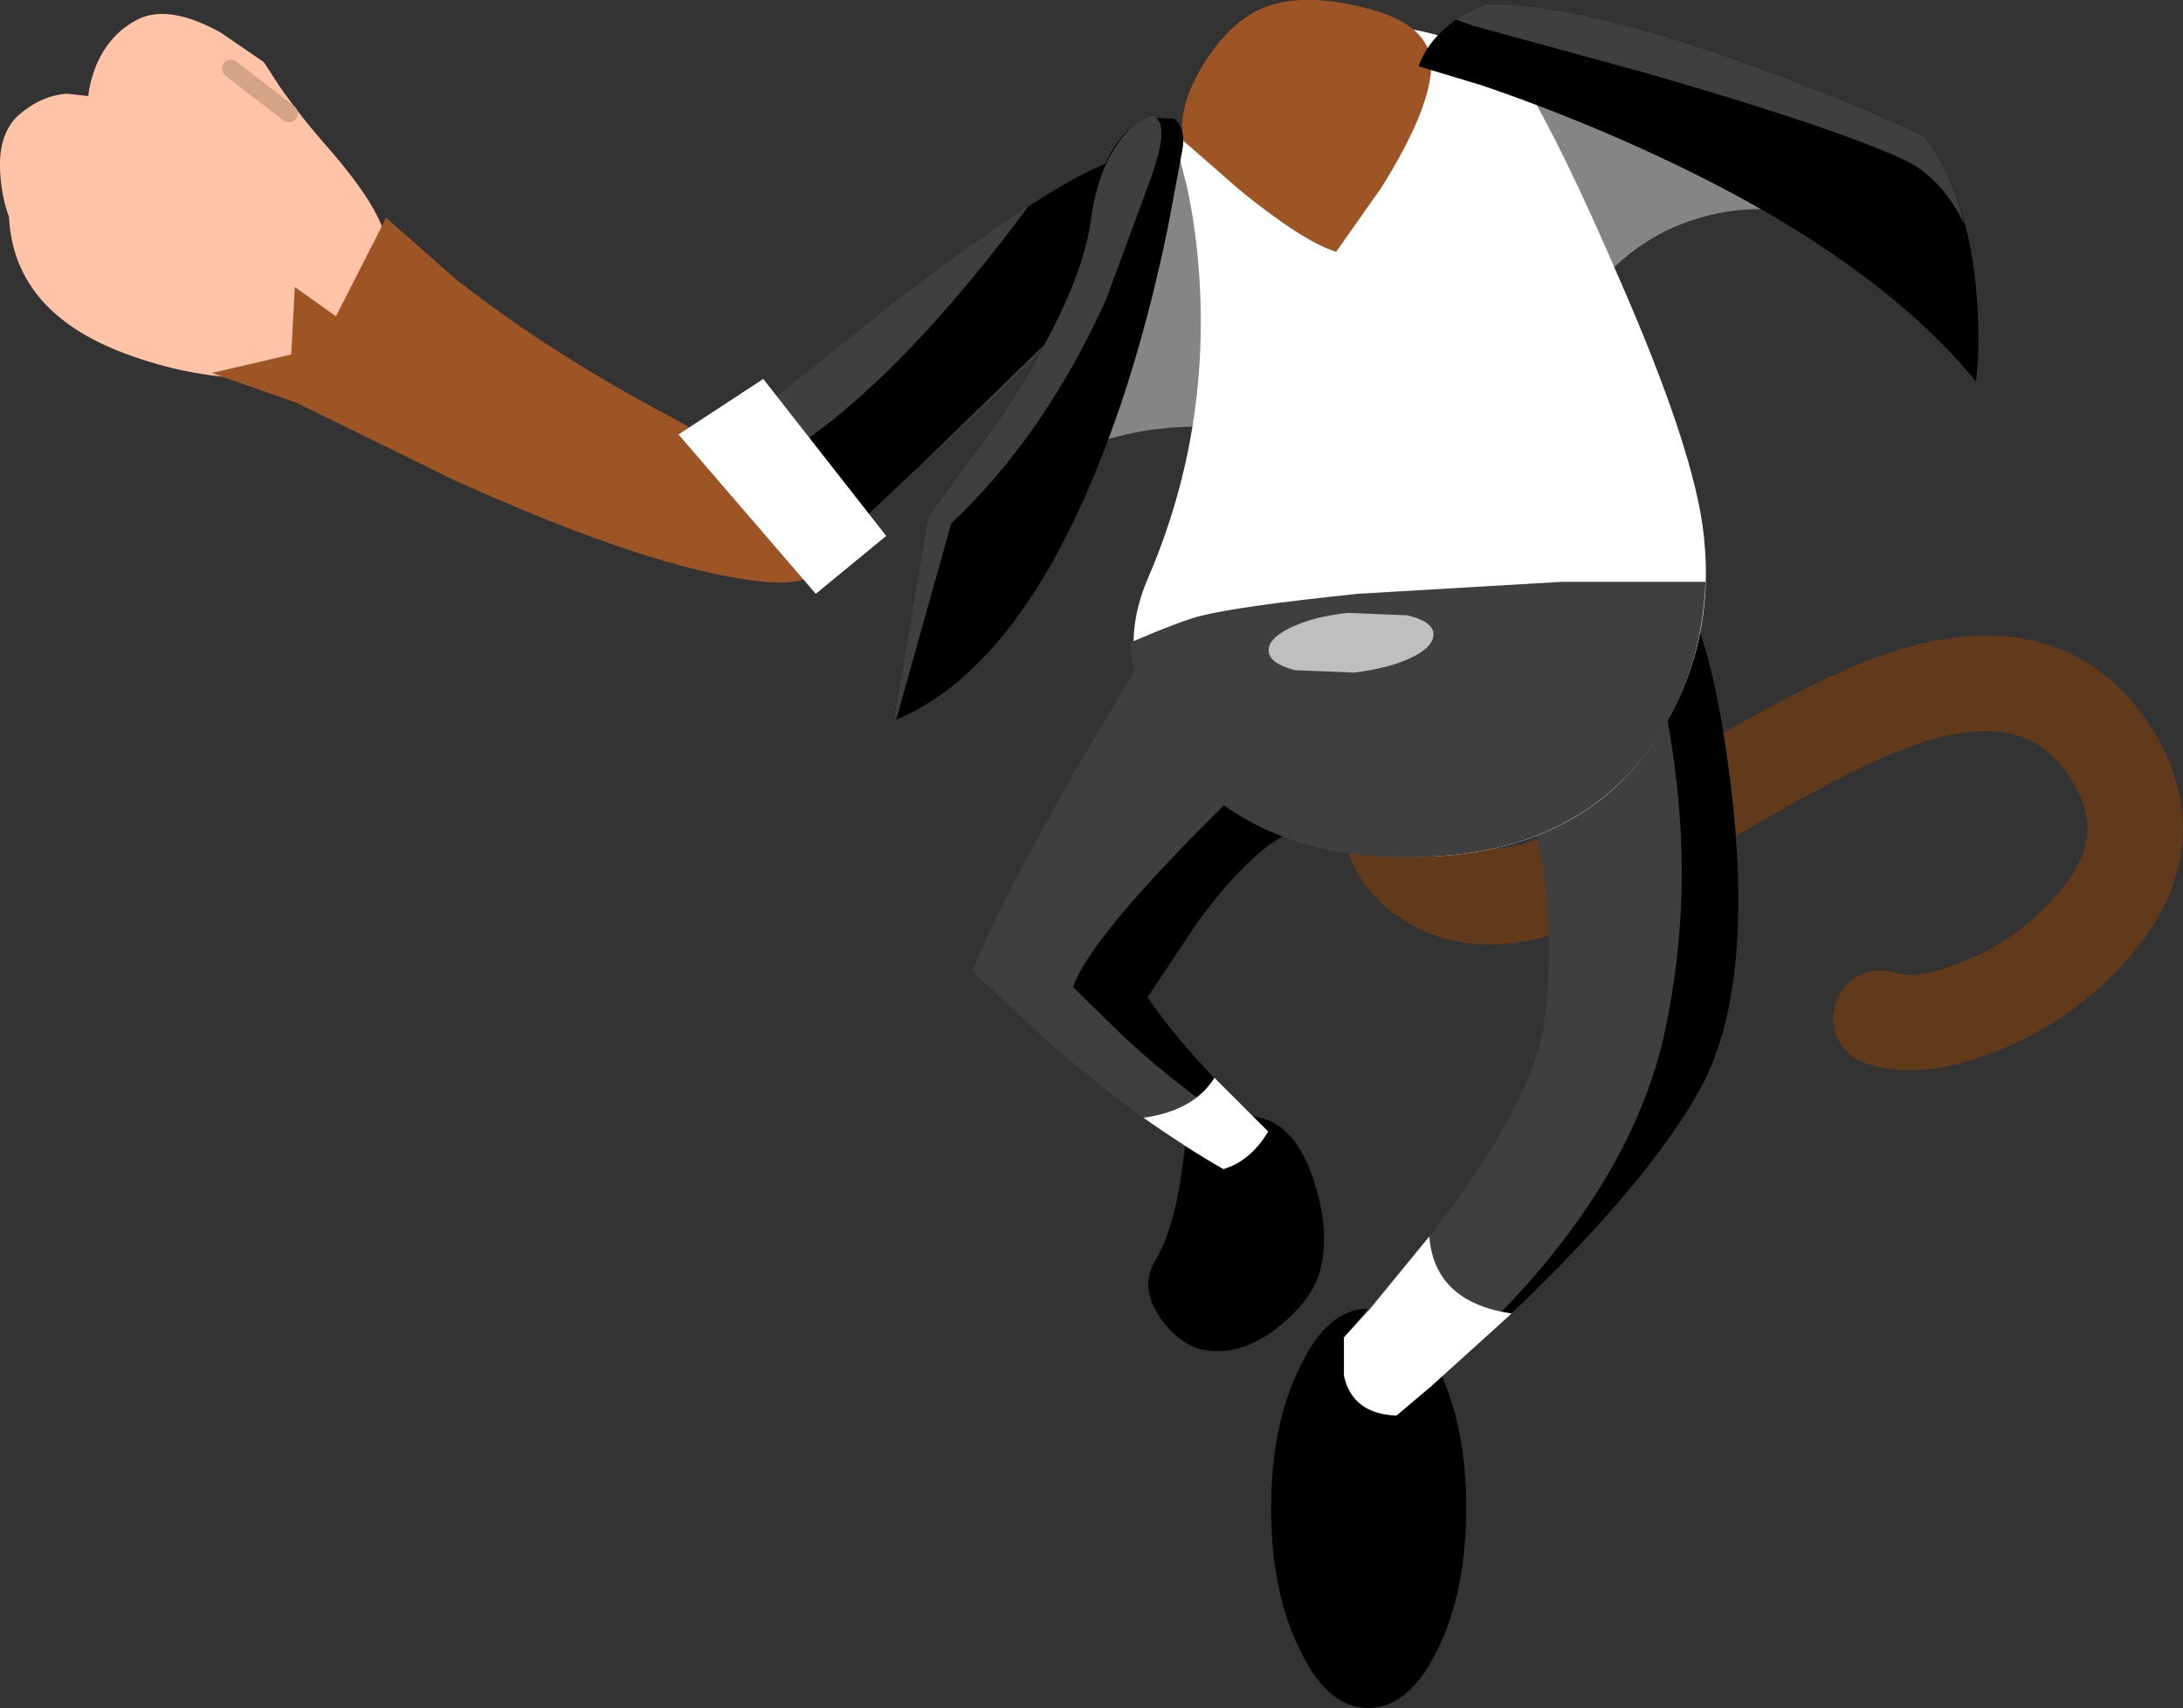 <?xml version="1.0" encoding="UTF-8" standalone="no"?>
<svg xmlns:xlink="http://www.w3.org/1999/xlink" height="143.1px" width="182.9px" xmlns="http://www.w3.org/2000/svg">
  <rect width="100%" height="100%" fill="#333333" stroke="none"/>
  <g transform="matrix(1.0, 0.0, 0.0, 1.0, -9.0, -109.8)">
    <path d="M125.85 180.25 Q126.8 182.55 129.5 183.95 134.85 186.65 143.45 181.9 158.45 172.4 166.0 169.25 179.2 163.75 185.25 172.0 191.7 180.85 182.4 189.4 178.75 192.75 174.15 194.4 169.55 196.1 166.6 195.1" fill="none" stroke="#613a1c" stroke-linecap="round" stroke-linejoin="round" stroke-width="8.0"/>
    <path d="M27.45 112.5 L31.1 115.0 32.4 117.0 Q34.2 119.6 36.55 122.25 39.5 125.65 40.6 127.9 41.9 130.4 41.45 132.65 40.8 136.0 38.35 138.6 35.1 142.0 30.25 141.5 25.3 141.45 20.25 139.7 10.15 136.25 9.75 127.95 9.2 126.5 9.05 124.7 8.7 121.15 10.55 119.45 12.45 117.8 14.6 117.65 L16.4 117.85 Q16.5 116.7 17.05 115.3 18.2 112.55 20.7 111.35 23.25 110.2 27.45 112.5" fill="#ffc4a8" fill-rule="evenodd" stroke="none"/>
    <path d="M33.2 119.3 L28.35 115.55" fill="none" stroke="#d5a385" stroke-linecap="round" stroke-linejoin="round" stroke-width="1.5"/>
    <path d="M70.85 158.25 Q62.0 156.8 47.0 150.0 L33.85 143.55 26.75 141.05 33.4 139.5 33.7 133.85 37.15 136.3 41.35 128.05 47.2 133.2 Q55.05 139.35 64.95 144.6 72.4 148.55 76.2 153.9 80.45 159.9 70.85 158.25" fill="#9e5526" fill-rule="evenodd" stroke="none"/>
    <path d="M103.95 123.0 L105.45 124.8 Q106.65 127.2 105.1 129.7 102.6 133.7 77.2 157.15 L74.1 154.05 Q70.75 150.2 69.35 146.8 L84.45 134.7 Q100.35 122.7 103.95 123.0" fill="#3f3f3f" fill-rule="evenodd" stroke="none"/>
    <path d="M103.95 123.0 L104.65 123.65 Q105.45 124.5 105.75 125.55 104.7 128.7 101.0 134.3 L86.1 148.8 77.2 157.15 Q74.1 154.45 71.55 150.9 73.3 149.0 76.35 146.8 85.15 140.6 95.15 127.1 101.8 122.8 103.95 123.0" fill="#000000" fill-rule="evenodd" stroke="none"/>
    <path d="M77.35 159.55 L65.85 146.2 72.95 141.55 83.25 154.7 77.35 159.55" fill="#ffffff" fill-rule="evenodd" stroke="none"/>
    <path d="M131.85 236.15 Q131.85 243.1 129.45 248.0 127.05 252.9 123.65 252.9 120.2 252.9 117.9 248.0 115.5 243.15 115.5 236.15 115.5 229.2 117.9 224.35 120.2 219.45 123.65 219.45 127.05 219.45 129.45 224.35 131.85 229.2 131.85 236.15" fill="#000000" fill-rule="evenodd" stroke="none"/>
    <path d="M137.8 159.4 Q140.6 157.15 145.2 157.8 149.65 158.5 150.75 161.0 153.0 166.05 154.25 177.7 155.8 193.4 151.3 201.3 146.9 209.05 136.0 219.5 L126.0 228.4 Q122.3 228.25 121.6 225.05 L121.6 221.85 129.25 212.8 Q137.15 202.45 138.25 196.15 139.3 189.95 138.25 182.15 L136.9 175.6 Q135.25 170.75 135.2 166.6 135.2 161.5 137.8 159.4" fill="#3f3f3f" fill-rule="evenodd" stroke="none"/>
    <path d="M145.25 157.85 Q147.2 158.1 148.7 159.0 150.2 159.8 150.75 161.0 153.0 166.05 154.25 177.7 155.8 193.4 151.3 201.3 146.9 209.05 136.0 219.5 L126.0 228.4 124.95 228.25 Q132.8 222.45 138.45 215.65 146.4 206.05 148.5 196.15 151.0 184.6 149.05 172.2 147.85 164.45 145.25 157.85" fill="#000000" fill-rule="evenodd" stroke="none"/>
    <path d="M135.65 219.85 L128.85 226.0 126.0 228.4 Q122.3 228.25 121.6 225.05 L121.6 221.85 123.8 219.45 128.75 213.4 Q129.2 218.9 135.65 219.85" fill="#ffffff" fill-rule="evenodd" stroke="none"/>
    <path d="M113.25 203.3 Q117.25 203.25 119.0 208.5 120.45 212.8 119.65 216.05 119.1 218.45 116.5 220.65 113.8 222.95 111.15 223.0 108.3 223.1 106.35 220.4 104.35 217.7 105.85 215.3 107.1 213.25 107.85 209.1 L108.5 204.4 Q109.4 203.35 113.25 203.3" fill="#000000" fill-rule="evenodd" stroke="none"/>
    <path d="M117.25 170.75 Q119.3 173.7 119.5 176.1 119.75 178.7 117.85 179.3 114.45 180.2 109.45 186.9 L105.15 193.35 Q108.3 198.05 115.25 204.6 113.8 207.05 111.5 207.75 104.95 204.1 97.05 197.3 L90.45 191.15 Q92.9 185.2 99.3 174.0 L105.25 164.0 Q112.15 163.4 117.25 170.75" fill="#3f3f3f" fill-rule="evenodd" stroke="none"/>
    <path d="M115.25 204.6 L114.65 205.4 Q108.9 201.9 103.35 196.85 L98.9 192.5 Q100.6 187.6 115.8 173.15 118.7 174.8 119.4 176.7 120.1 178.6 117.85 179.3 114.45 180.2 109.45 186.9 L105.15 193.35 Q108.3 198.05 115.25 204.6" fill="#000000" fill-rule="evenodd" stroke="none"/>
    <path d="M104.8 203.45 Q109.05 202.85 110.75 200.1 L115.25 204.6 Q113.8 207.05 111.5 207.75 108.6 206.1 104.8 203.45" fill="#ffffff" fill-rule="evenodd" stroke="none"/>
    <path d="M151.25 128.1 Q145.7 129.75 141.9 134.85 136.2 142.4 132.85 144.4 126.4 148.25 115.1 146.1 104.45 144.1 95.55 149.3 92.75 151.0 90.5 153.1 L88.75 154.95 Q102.05 126.95 108.45 120.6 111.75 117.2 116.0 115.95 118.3 115.3 125.7 114.35 135.75 113.1 151.95 121.1 157.7 123.9 160.95 126.3 164.15 128.65 161.55 128.0 156.15 126.6 151.25 128.1" fill="#858585" fill-rule="evenodd" stroke="none"/>
    <path d="M123.75 111.9 Q128.05 112.0 132.0 113.65 135.7 115.2 136.75 116.9 139.8 121.85 144.8 133.45 151.0 147.65 151.75 154.65 152.75 163.85 148.0 171.35 142.45 180.1 131.1 181.4 118.7 182.7 110.0 175.05 101.25 167.3 105.2 158.2 110.3 146.35 109.5 133.25 109.25 129.15 108.45 125.45 L107.7 122.5 Q112.05 111.7 123.75 111.9" fill="#ffffff" fill-rule="evenodd" stroke="none"/>
    <path d="M114.75 110.5 Q118.05 109.1 123.3 110.45 129.2 111.85 128.9 115.75 128.6 119.35 124.75 125.5 L120.95 130.9 Q118.2 130.05 112.9 125.75 L108.15 121.6 Q107.6 118.8 109.85 115.15 112.05 111.65 114.75 110.5" fill="#9e5526" fill-rule="evenodd" stroke="none"/>
    <path d="M122.75 159.55 L139.8 158.55 151.9 158.55 Q151.55 167.0 146.8 173.1 141.15 180.25 131.1 181.4 119.55 182.6 112.1 177.65 104.8 172.8 103.65 163.65 108.1 161.75 109.6 161.4 112.7 160.6 122.75 159.55" fill="#3f3f3f" fill-rule="evenodd" stroke="none"/>
    <path d="M108.05 122.45 L106.85 128.85 Q105.25 136.65 102.95 143.55 95.5 165.5 83.85 170.2 L86.75 153.1 93.1 144.4 Q99.55 134.45 100.4 128.25 101.3 121.4 105.1 119.65 L107.4 119.75 Q108.4 120.6 108.05 122.45" fill="#000000" fill-rule="evenodd" stroke="none"/>
    <path d="M131.15 111.35 Q132.35 110.5 133.45 110.15 141.5 110.0 156.65 115.6 164.25 118.4 170.2 121.2 173.95 126.2 174.6 134.45 174.95 138.6 174.55 141.75 165.5 130.7 145.75 121.9 139.6 119.15 133.15 116.95 L127.85 115.35 Q128.7 113.0 131.15 111.35" fill="#000000" fill-rule="evenodd" stroke="none"/>
    <path d="M129.1 162.85 Q129.2 163.95 127.25 164.9 125.35 165.8 122.45 166.15 L117.5 165.95 Q115.4 165.4 115.3 164.4 115.15 163.35 117.1 162.4 119.05 161.45 121.9 161.15 L126.9 161.35 Q129.0 161.85 129.1 162.85" fill="#bfbfbf" fill-rule="evenodd" stroke="none"/>
    <path d="M105.25 125.2 L101.65 134.95 Q96.5 146.3 88.7 153.65 L84.1 170.05 83.85 170.2 86.75 153.1 93.1 144.4 Q99.55 134.45 100.4 128.25 100.9 124.45 102.5 122.05 103.85 119.95 105.55 119.5 107.2 120.0 105.25 125.2" fill="#3f3f3f" fill-rule="evenodd" stroke="none"/>
    <path d="M131.0 111.45 Q132.25 110.55 133.45 110.15 141.5 110.0 156.65 115.6 164.25 118.4 170.2 121.2 172.5 124.2 173.6 128.6 171.55 124.5 168.35 123.1 162.15 120.3 146.65 115.85 L132.4 111.95 131.0 111.45" fill="#3f3f3f" fill-rule="evenodd" stroke="none"/>
  </g>
</svg>

